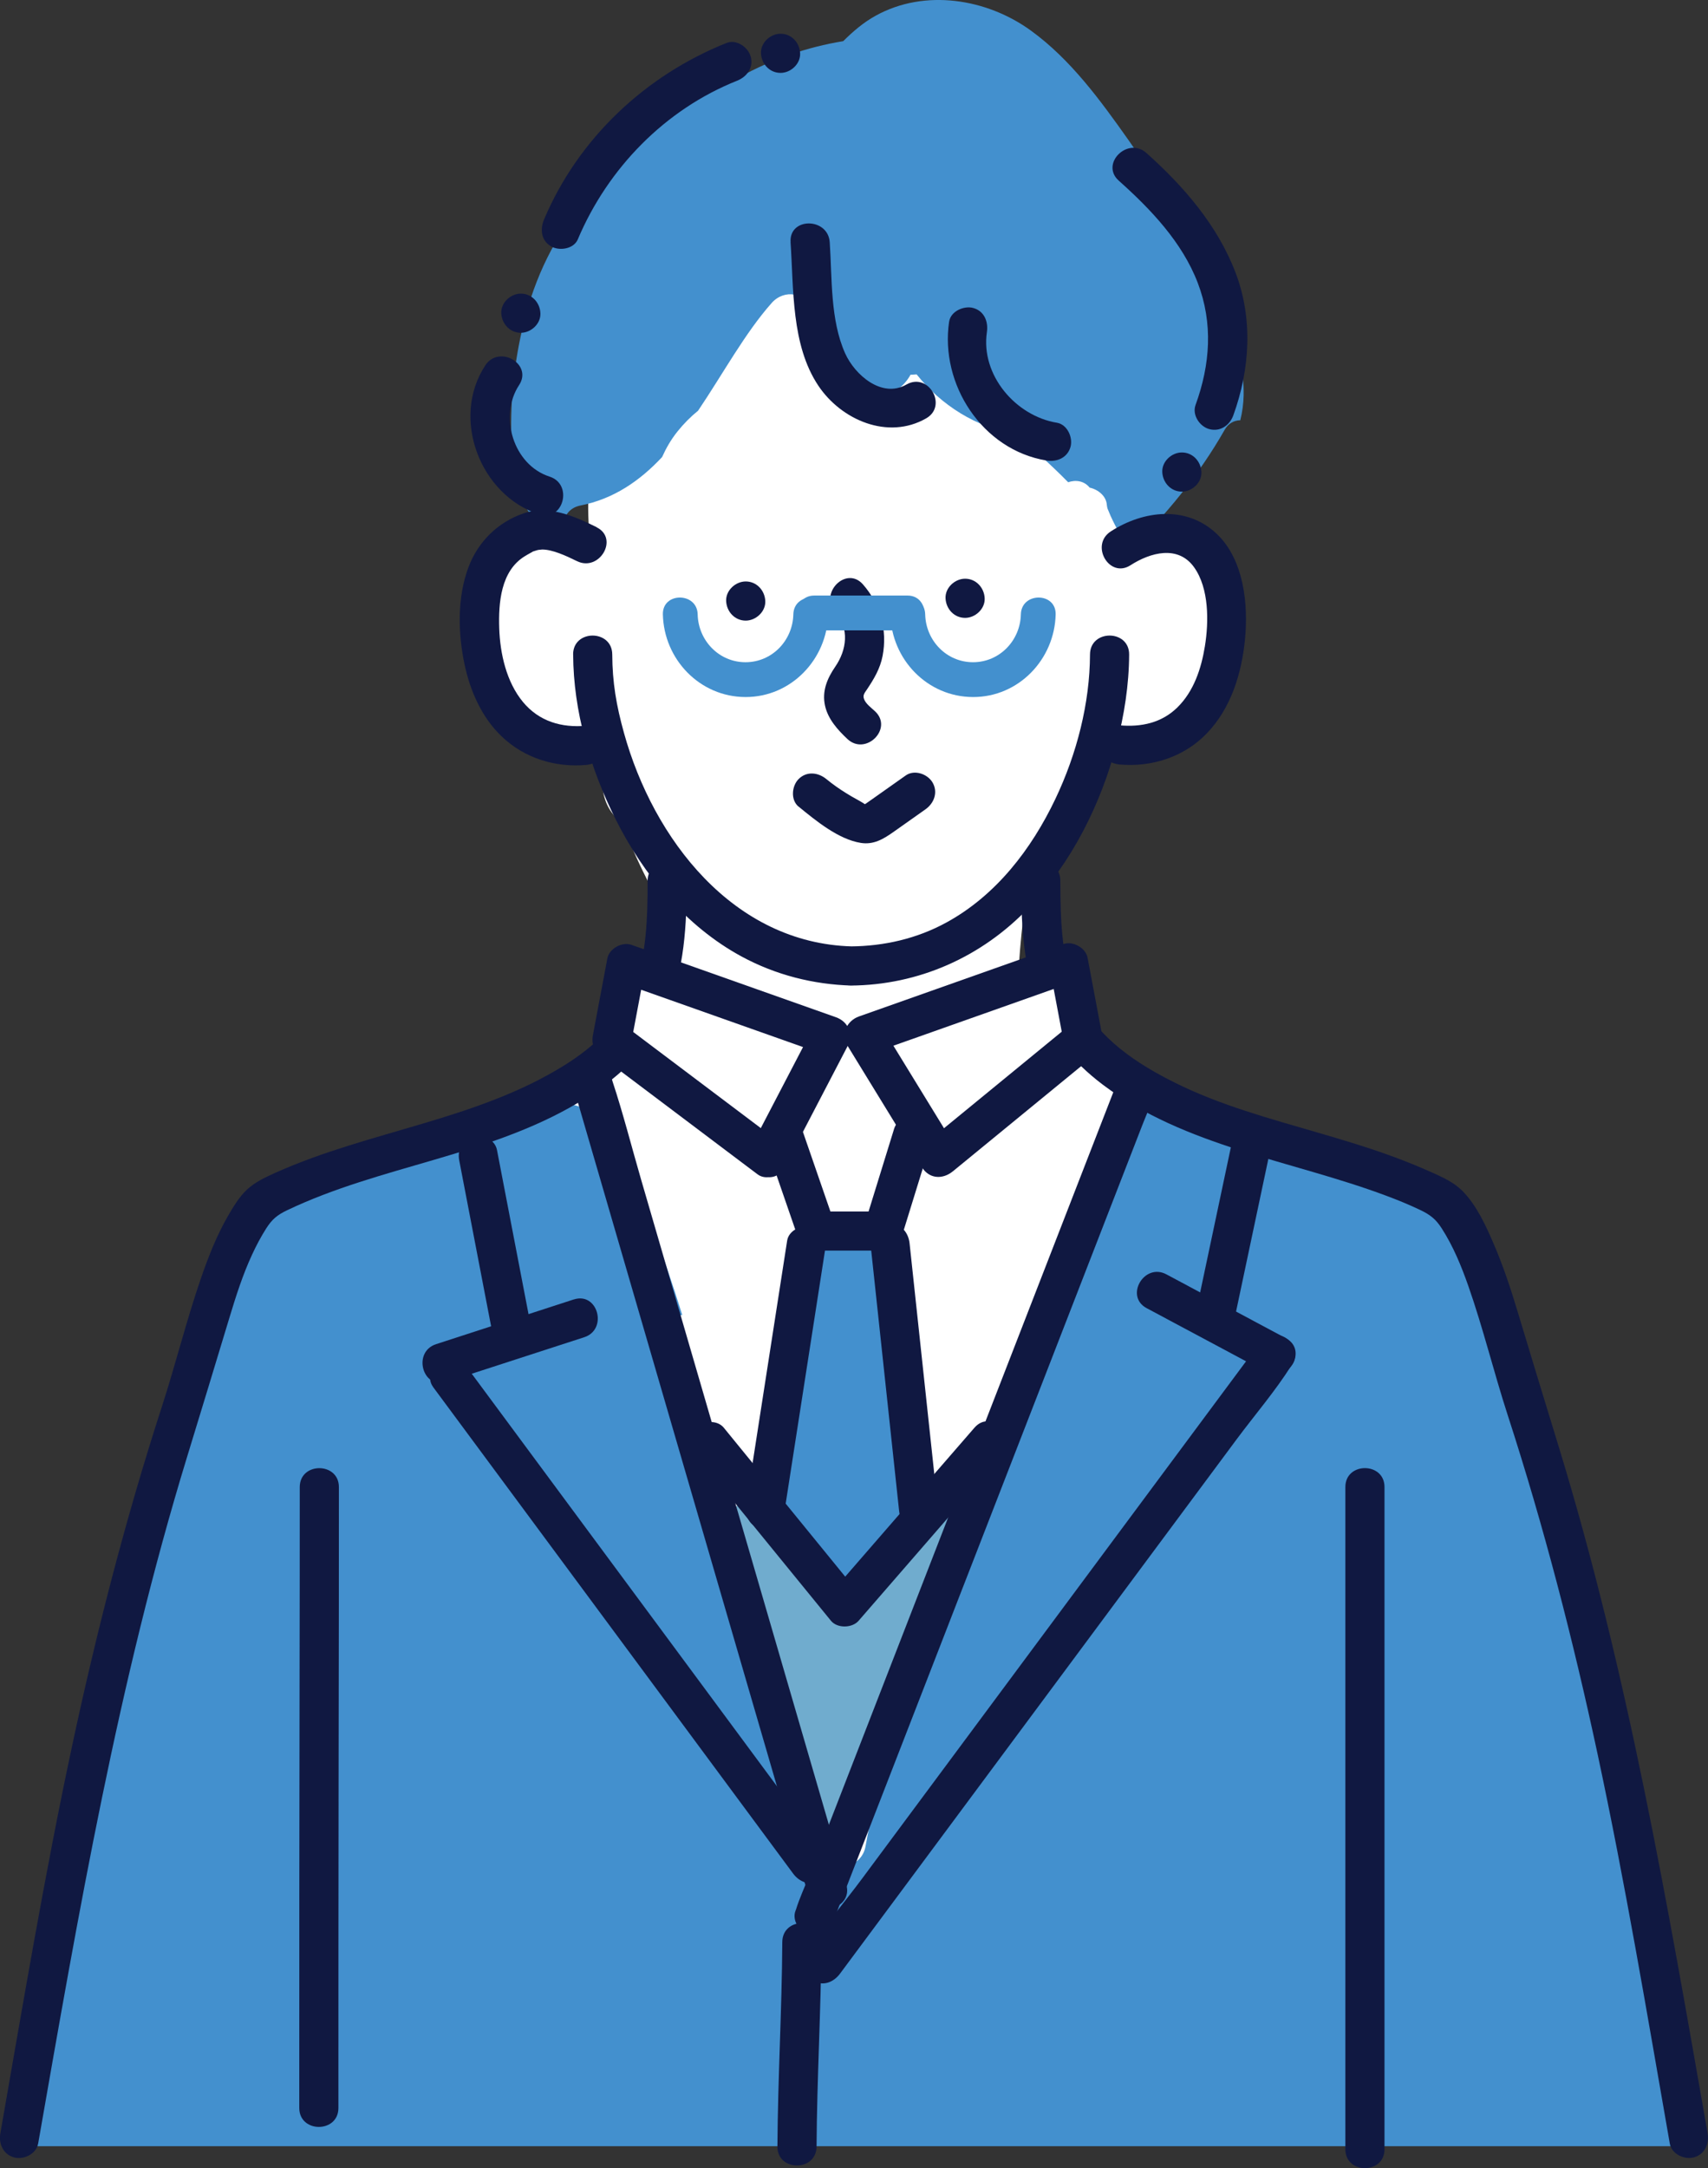 <?xml version="1.0" encoding="UTF-8"?><svg id="_レイヤー_2" xmlns="http://www.w3.org/2000/svg" viewBox="0 0 392.76 498.22"><rect x="0" y="0" width="392.76" height="498.22" fill="#333333" stroke="none"/><defs><style>.cls-1{fill:#70acce;}.cls-1,.cls-2,.cls-3,.cls-4,.cls-5{stroke-width:0px;}.cls-2{fill:#4390ce;}.cls-3{fill:#101841;}.cls-4{fill:#ef5407;}.cls-5{fill:#fff;}</style></defs><g id="_レイヤー_1-2"><path class="cls-5" d="m149.1,238.27c-.25.24-.61.89-.85,1.98,0-.01.02-.03.03-.04.17-.62.47-1.28.83-1.94h0Z"/><path class="cls-5" d="m379.62,464.79c-6.8-34.2-9.21-69.17-16.37-103.33-4.43-21.14-9.9-42.84-20.83-61.65-.03-.52-.07-1.04-.13-1.57-2.4-19.85-21.35-33.05-40.15-30.88-.34-.04-.68-.08-1.02-.09-2.52-.95-5.08-1.84-7.68-2.66-9.39-2.97-18.7-5.94-27.45-10.54-.84-.44-2.18-.99-2.96-1.61.05.04.08.06.12.1-.38-.29-.72-.55-.93-.68-1.89-1.22-3.74-2.5-5.55-3.83-4.53-3.34-8.77-7.03-12.77-10.99-2.37-2.34-6.28-3.77-10.11-4.35.23-9.68,1.03-19.35,2.43-28.94,7.5-10.92,12.82-23.13,15.82-35.93,12.67,2.49,24.65-6.47,29.17-18.09,4.28-10.98-.11-23.3-10.76-28.48-2.25-1.09-4.58-1.8-6.92-2.17-.2-2.2-.78-4.4-1.78-6.54-2.09-4.49-4.34-8.92-6.74-13.26-.79-3.13-1.79-6.21-2.95-9.19-3.26-8.37-7.11-17.3-12.13-24.8-11.09-16.58-33.83-18.67-51.89-15.16-4.28.83-8.36,2.09-12.21,3.69-.04-.04-.06-.07-.06-.06-.1.06-.19.14-.29.21-27.07,11.42-43.01,40.59-39.82,69.97-10.9-2.55-24.44,3.73-27.19,15.88-1.77,7.82-.26,18.18,4.53,24.68,6,8.15,16.16,7.75,23.65,2.91.46,1.93.94,3.85,1.44,5.77.07.68.13,1.36.18,2.04.07,1.84.16,3.67.29,5.51.27,3.72,2.04,6.54,4.55,8.42,3.22,8.62,7.29,16.86,12.57,24.41-.23,1.73-.47,3.46-.74,5.18-.32,2.04-.68,4.07-1.09,6.09-.25,1.26-.53,2.51-.83,3.76-.32,1.34-.34,1.87-.26,1.94-.65,1.79-1.73,3.95-2.05,4.72-.38.93-1.05,1.99-1.62,3.05.35-.34.47.09-.29,1.17-.18.26-.36.51-.54.77-.04.13-.08.26-.1.39.02-.12.05-.24.07-.35-.37.54-.75,1.08-1.14,1.6-.62.82-1.32,1.59-1.97,2.39-.29.25-.57.52-.87.76-.55.45-3.4,2.54-4.25,3.23-1.44.78-2.98,1.43-4.44,2.1-5.09,2.34-10.36,4.3-15.58,6.33-9.3,3.63-18.61,7.26-27.91,10.89-2.7.85-5.36,1.86-7.94,3.08-12.67,4.83-25.46,9.43-32,22.5-2.72,5.44-3.78,11.62-5.15,17.51l-4.3,18.39c-5.43,23.22-10.86,46.45-16.29,69.67-6.19,26.45-12.37,52.9-18.56,79.35-.8,3.41-.41,6.95.79,10.26h333.35c15.23-1.41,30.47-2.83,45.75-3.87.29-7.03-2.71-14.83-8.11-19.64h0Z"/><path class="cls-2" d="m390.45,481.91c-8.44-32.18-16.88-64.35-25.33-96.53-4.3-16.41-8.61-32.82-12.92-49.23l-6.33-24.13c-1.93-7.37-3.23-15.38-6.89-22.13-1.58-2.91-3.41-5.39-5.49-7.54-1.87-2.95-4.67-5.26-8.04-6.06-2.27-1.23-4.71-2.27-7.36-3.15-8.59-2.85-17.18-5.69-25.77-8.53-1.78-.59-3.61-.88-5.41-.9-1.24-.55-2.52-.96-3.82-1.19-2.13-1.57-4.24-3.27-6.29-5.06-4.27-3.74-9.48-3.86-13.95-1.88-.07.19-.14.39-.24.59-25.77,54.22-52.61,108.66-63.6,168.18-.88,4.76-7.13,6.28-9.5,1.67-18.8-36.66-22.97-78.45-37.5-116.67-1.47-3.87,1.78-7.04,4.88-7.17-4.52-14.41-9.67-28.6-15.92-42.42-.17-.11-.33-.23-.49-.33-4.11-5.46-12.11-7.67-18.49-4.47-2.64.3-5.26,1.01-7.78,2.2-3.12,1.47-5.86,3.34-8.19,5.5-6.73,2.39-13.46,4.78-20.19,7.17-6.29,2.24-13.53,4.04-19.57,7.4-.63.17-1.25.36-1.88.53-3.67.98-7.47,5.43-8.49,9.45-3.01,5-4.66,10.76-6.48,16.44-2.66,8.31-5.21,16.66-7.65,25.03-9.78,33.48-18.09,67.36-25.71,101.39-4.24,18.94-8.28,37.92-12.3,56.9-.47,2.23-.35,4.31.23,6.2h383.01c2.85-3.07,4.52-7.16,3.45-11.24h0Z"/><path class="cls-2" d="m245.61,110.82c1.74-.61,3.7-.34,4.96,1.23,1.96.43,3.84,1.95,3.95,4,.02.28.12.67.17.84.22.55.44,1.09.68,1.63.63,1.38,1.33,2.72,2.04,4.06.67,1.26,1.57,2.65,2.19,4.09,8.51-8.31,16.11-17.52,22.01-27.9.87-1.53,2.21-2.18,3.6-2.2.46-1.86.73-3.8.77-5.79.17-10.55-4.88-20.42-9.37-29.66-.79-1.61-1.6-3.21-2.42-4.8-1.39-3.64-3.21-7.12-5.62-10.36-.19-.25-.38-.49-.57-.73-2.66-4.43-5.47-8.76-8.45-12.97-6.49-9.17-13.28-18.53-22.45-25.2-10.16-7.39-24.43-9.69-35.72-3.46-2.82,1.55-5.23,3.62-7.48,5.86-8.32,1.35-16.38,4.17-23.78,8.22-8.19,2.48-15.73,7-21.72,13.04-4.14.59-8.03,2.84-9.91,6.68-1.39,2.83-2.67,5.71-3.86,8.61-6.99,8.02-11.67,17.74-14.28,28.53-2.01,8.32-3.01,17.03-2.77,25.59.24,8.53,1.36,18.16,9.63,22.78.3.17.59.32.89.46.23-.97.73-1.91,1.44-2.67.11-2.06,1.34-4.03,3.94-4.54,7.66-1.51,13.66-5.68,18.77-11.13.92-2.04,2.04-4.02,3.58-5.93,1.41-1.76,2.99-3.34,4.7-4.73,5.76-8.54,10.8-17.87,16.94-24.77,2.86-3.21,7.97-2.51,9.02,2,1.41,6.07,3.41,11.95,6.07,17.51.78.3,1.56.63,2.32,1,5.11,2.45,11.34,1.41,14.37-3.77.04-.07.08-.15.12-.23.47,0,.94-.04,1.41-.08,5.62,7.05,13.62,12.18,22.85,13.72,4.1,3.53,8.18,7.18,12,11.07h0Z"/><path class="cls-1" d="m190.5,426.7c14.28-23.38,26.77-48.24,35.25-74.32-1.04-2.83-2.99-5.33-5.87-7.02-.54-.31-1.1-.57-1.67-.8-6.34,6.76-13.81,13.92-22.73,15.8-.17.35-.36.69-.53,1.04-.12-.29-.24-.58-.36-.87-.17.03-.34.07-.51.1-10.92,1.58-18.31-6.91-23.34-15.55-2.08,1.36-3.91,3.31-5.17,5.53,10.88,24.44,16.95,50.61,24.91,76.1h0Z"/><path class="cls-4" d="m174.39,412.55c-.03.9-.07,1.81-.1,2.71-.03.78.02,1.54.14,2.29.61-.07,1.23,0,1.82.16-.61-1.72-1.23-3.44-1.86-5.16h0Z"/><path class="cls-3" d="m137.2,121.14c-5.1-2.52-11.02-5.14-16.76-3.19-5.92,2.01-10.47,6.48-12.68,12.3-2.66,6.99-2.46,15.3-.92,22.5,1.3,6.09,3.95,12.11,8.52,16.47,5.24,5,12.28,7.18,19.45,6.55,2.42-.21,4.5-1.91,4.5-4.5,0-2.27-2.07-4.71-4.5-4.5-5.66.5-10.83-.98-14.55-5.46-3.8-4.58-5.26-11.09-5.46-16.89-.2-5.87.35-13.21,5.85-16.59.47-.29.95-.57,1.44-.83.85-.46.07-.13.74-.36.41-.14.82-.26,1.24-.35-.86.17.37-.02.58-.02,2.33-.02,5.51,1.43,8,2.66,5.18,2.56,9.74-5.2,4.54-7.77h0Z"/><path class="cls-3" d="m171.48,142.61c2.35,0,4.61-2.07,4.5-4.5-.11-2.44-1.98-4.5-4.5-4.5-2.35,0-4.61,2.07-4.5,4.5.11,2.44,1.98,4.5,4.5,4.5h0Z"/><path class="cls-3" d="m221.93,141.98c2.35,0,4.61-2.07,4.5-4.5-.11-2.44-1.98-4.5-4.5-4.5-2.35,0-4.61,2.07-4.5,4.5.11,2.44,1.98,4.5,4.5,4.5h0Z"/><path class="cls-3" d="m131.8,150.4c.05,13.05,3.91,26.12,9.7,37.73,6.43,12.89,16.22,24.73,29.03,31.66,7.84,4.24,16.51,6.45,25.4,6.68v-9h-.39v9c15.71-.09,30.27-6.59,41.07-17.95,9.85-10.35,16.51-23.68,20.14-37.43,1.77-6.72,2.87-13.73,2.9-20.7.02-5.79-8.98-5.8-9,0-.04,11.14-3.01,22.8-7.96,33.19-5.51,11.57-13.64,22.14-25.01,28.37-6.81,3.74-14.4,5.47-22.14,5.52-5.79.03-5.8,9,0,9h.39c5.8,0,5.79-8.85,0-9-27.32-.72-45.69-24.68-52.45-49.07-1.76-6.34-2.66-11.59-2.69-18.01-.02-5.79-9.02-5.8-9,0h0Z"/><path class="cls-3" d="m259.97,129.88c4.54-2.92,10.93-4.71,14.63.49,3.45,4.85,3.38,12.53,2.47,18.12-.83,5.13-2.54,10.34-6.32,14.06-3.64,3.58-8.35,4.56-13.3,4.12-2.42-.21-4.5,2.22-4.5,4.5,0,2.61,2.07,4.28,4.5,4.5,7.45.66,14.88-1.74,20.1-7.19,5.53-5.78,7.95-13.67,8.73-21.47.81-8.12-.23-18.44-6.52-24.37-6.93-6.53-16.81-5.38-24.33-.53-4.85,3.12-.35,10.92,4.54,7.77h0Z"/><path class="cls-3" d="m8.77,492.58c9.29-53.07,18.42-106.13,34.23-157.74,3.28-10.7,6.53-21.39,9.77-32.1,1.48-4.89,3.04-9.8,5.19-14.43.96-2.08,2.03-4.11,3.26-6.04,1.37-2.13,2.54-3.09,4.84-4.19,21.51-10.24,46.03-12.35,66.74-24.6,8.61-5.09,16.46-11.94,20.52-21.27,4.09-9.38,4.59-19.72,4.6-29.82,0-5.79-8.99-5.8-9,0-.01,8.48-.18,17.35-3.41,25.34-2.91,7.18-8.94,12.82-15.58,16.97-20.28,12.7-44.91,15.07-66.52,24.75-2.38,1.07-4.74,2.14-6.66,3.95-1.76,1.65-3.15,3.97-4.35,6.05-2.6,4.52-4.53,9.44-6.22,14.36-3.34,9.69-5.79,19.66-8.95,29.4-8.29,25.56-15.02,51.66-20.64,77.93-6.32,29.53-11.3,59.32-16.51,89.06-.42,2.39.64,4.85,3.14,5.54,2.17.6,5.11-.74,5.54-3.14h0Z"/><path class="cls-3" d="m132.09,250.58c1.79,6.14,3.58,12.29,5.37,18.43,4.27,14.67,8.55,29.35,12.82,44.02,5.19,17.83,10.38,35.66,15.58,53.49,4.47,15.36,8.94,30.71,13.42,46.07,2.18,7.49,4.12,15.12,6.56,22.53.03.1.06.21.09.32,1.62,5.55,10.3,3.19,8.68-2.39-1.79-6.15-3.58-12.29-5.37-18.43-4.27-14.67-8.55-29.35-12.82-44.03-5.19-17.83-10.38-35.66-15.58-53.49-4.47-15.36-8.94-30.71-13.42-46.06-2.18-7.49-4.11-15.12-6.56-22.53-.04-.11-.06-.21-.09-.32-1.62-5.55-10.3-3.19-8.68,2.39h0Z"/><path class="cls-3" d="m257.09,248.19c-2.46,6.32-4.91,12.64-7.37,18.96-5.9,15.18-11.8,30.37-17.7,45.55-7.14,18.37-14.28,36.75-21.42,55.12-6.17,15.89-12.35,31.78-18.52,47.68-2.04,5.24-4.07,10.49-6.11,15.73-.96,2.47-2.12,4.95-2.91,7.49-.04.11-.09.22-.13.34-.88,2.27.97,4.94,3.14,5.54,2.55.7,4.65-.87,5.54-3.14,2.46-6.32,4.91-12.64,7.37-18.97,5.9-15.18,11.8-30.37,17.7-45.55,7.14-18.37,14.28-36.75,21.42-55.12,6.17-15.89,12.35-31.79,18.52-47.68,2.04-5.24,4.08-10.49,6.11-15.73.96-2.47,2.12-4.95,2.91-7.49.04-.11.09-.22.13-.34.88-2.27-.97-4.94-3.14-5.54-2.55-.7-4.65.87-5.54,3.14h0Z"/><path class="cls-3" d="m68.93,341.7c0,14.56-.01,29.12-.04,43.68-.03,16.54-.05,33.07-.06,49.61,0,16.46-.01,32.93-.01,49.4,0,5.79,9,5.8,9,0,0-24.96,0-49.92.04-74.87.02-13.63.04-27.27.06-40.9,0-8.97.01-17.94.01-26.91,0-5.79-9-5.8-9,0h0Z"/><path class="cls-3" d="m309.37,341.7v152.17c0,5.79,9,5.8,9,0v-152.17c0-5.79-9-5.8-9,0h0Z"/><path class="cls-3" d="m392.67,490.19c-9.29-53.07-18.42-106.13-34.23-157.74-3.2-10.45-6.41-20.89-9.55-31.36-1.56-5.2-3.29-10.35-5.44-15.34-1.79-4.16-3.94-8.85-7.18-12.11-1.95-1.95-4.46-3.09-6.93-4.2-2.96-1.33-5.97-2.55-9.02-3.67-5.63-2.07-11.38-3.79-17.14-5.47-11.15-3.25-22.49-6.29-32.94-11.48-8.85-4.39-17.53-10.12-22.1-19.16-4.1-8.11-4.29-18.19-4.31-27.28,0-5.79-9.01-5.8-9,0,.01,8.9.28,18.23,3.34,26.69,2.99,8.29,8.4,14.87,15.39,20.15,18.99,14.33,43.41,17.39,65.17,25.53,2.58.96,5.13,2,7.63,3.18,2.42,1.14,3.75,2.11,5.18,4.35,2.63,4.1,4.49,8.62,6.1,13.2,3.42,9.75,5.86,19.83,9.05,29.66,8.31,25.56,15.05,51.65,20.68,77.92,6.36,29.69,11.38,59.64,16.61,89.53.42,2.39,3.35,3.74,5.54,3.14,2.53-.7,3.56-3.13,3.14-5.54h0Z"/><path class="cls-3" d="m192.08,140.65c3.31,3.77,2.63,8.71-.02,12.56-1.86,2.71-3.08,5.62-2.34,8.96.68,3.07,2.91,5.55,5.14,7.64,4.22,3.96,10.6-2.39,6.36-6.36-.81-.76-2.14-1.72-2.53-2.81-.34-.94.13-1.41.7-2.26,1.6-2.4,3-4.75,3.56-7.63,1.16-5.98-.51-11.9-4.51-16.46-3.83-4.36-10.17,2.02-6.36,6.36h0Z"/><polygon class="cls-2" points="186.54 281.93 203.05 281.93 215.77 347.25 197.45 366.07 175.27 346.95 186.54 281.93"/><path class="cls-3" d="m183.66,185.36c3.92,3.21,9.15,7.52,14.3,8.33,2.92.46,5.15-.87,7.44-2.48,2.48-1.75,4.96-3.5,7.43-5.25,1.98-1.4,2.92-3.93,1.61-6.16-1.15-1.96-4.16-3.02-6.16-1.61-1.83,1.29-3.65,2.58-5.48,3.87-.78.55-1.56,1.11-2.35,1.66-.45.33-.91.65-1.38.96-.75.39-.83.47-.24.24.89.25-1.68-1.17-1.92-1.3-.75-.41-1.5-.84-2.23-1.3-1.63-1-3.19-2.1-4.67-3.31-1.88-1.54-4.52-1.84-6.36,0-1.59,1.59-1.89,4.82,0,6.36h0Z"/><polygon class="cls-5" points="176.5 265.98 140.68 239.02 143.99 221.45 191.03 238.09 176.5 265.98 176.5 265.98"/><path class="cls-3" d="m178.77,262.1c-10.43-7.85-20.86-15.7-31.29-23.56-1.51-1.13-3.01-2.27-4.52-3.4.69,1.69,1.38,3.39,2.07,5.08,1.1-5.86,2.21-11.72,3.31-17.57-1.85,1.05-3.69,2.1-5.54,3.14,13.74,4.86,27.47,9.72,41.21,14.58,1.94.69,3.89,1.37,5.83,2.06-.9-2.2-1.79-4.41-2.69-6.61-4.85,9.3-9.69,18.6-14.54,27.89-2.67,5.13,5.09,9.69,7.77,4.54,4.85-9.3,9.69-18.6,14.54-27.89,1.41-2.71.13-5.61-2.69-6.61-13.74-4.86-27.47-9.72-41.21-14.58-1.94-.69-3.89-1.37-5.83-2.06-2.16-.76-5.11.87-5.53,3.14-1.1,5.86-2.21,11.72-3.31,17.57-.41,2.19.34,3.78,2.07,5.08,10.43,7.85,20.86,15.7,31.29,23.56,1.51,1.13,3.01,2.27,4.52,3.4,1.94,1.46,5.03.31,6.16-1.61,1.35-2.3.33-4.69-1.61-6.16h0Z"/><polygon class="cls-5" points="215.93 265.98 249.06 238.85 245.75 221.27 198.71 237.91 215.93 265.98 215.93 265.98"/><path class="cls-3" d="m219.11,269.16c9.66-7.92,19.33-15.83,28.99-23.75,1.38-1.13,2.76-2.26,4.14-3.39,1.28-1.05,1.44-2.89,1.16-4.38-1.1-5.86-2.2-11.71-3.31-17.57-.43-2.28-3.38-3.9-5.54-3.14-13.74,4.86-27.47,9.72-41.21,14.58-1.94.69-3.89,1.37-5.83,2.06-2.66.94-4.3,3.98-2.69,6.61,5.74,9.36,11.48,18.71,17.22,28.07,3.02,4.93,10.81.41,7.77-4.54-5.74-9.36-11.48-18.71-17.22-28.07-.9,2.2-1.79,4.41-2.69,6.61,13.74-4.86,27.47-9.72,41.21-14.58,1.94-.69,3.89-1.37,5.83-2.06-1.85-1.05-3.69-2.1-5.54-3.14,1.1,5.86,2.21,11.71,3.31,17.57.39-1.46.77-2.92,1.16-4.38-9.66,7.92-19.33,15.83-28.99,23.75-1.38,1.13-2.76,2.26-4.14,3.39-1.88,1.54-1.6,4.77,0,6.36,1.86,1.86,4.48,1.55,6.36,0h0Z"/><path class="cls-3" d="m205.55,259.56c-2.28,7.38-4.56,14.75-6.84,22.13,1.45-1.1,2.89-2.2,4.34-3.3h-15.29c1.45,1.1,2.89,2.2,4.34,3.3-2.55-7.38-5.1-14.75-7.65-22.13-1.88-5.44-10.58-3.1-8.68,2.39,2.55,7.38,5.1,14.75,7.64,22.13.65,1.89,2.27,3.3,4.34,3.3h15.29c2.03,0,3.75-1.41,4.34-3.3,2.28-7.38,4.56-14.75,6.84-22.13,1.71-5.55-6.97-7.92-8.68-2.39h0Z"/><path class="cls-3" d="m180.27,348.08c2.74-17.67,5.49-35.33,8.24-53,.39-2.54.79-5.07,1.18-7.61.37-2.4-.61-4.84-3.14-5.54-2.13-.59-5.16.73-5.54,3.14-2.75,17.67-5.49,35.33-8.24,53-.39,2.54-.79,5.08-1.18,7.61-.37,2.4.61,4.84,3.14,5.54,2.13.59,5.16-.73,5.54-3.14h0Z"/><path class="cls-3" d="m200.16,285.7c1.93,17.97,3.85,35.93,5.78,53.9.27,2.55.55,5.1.82,7.65.26,2.42,1.88,4.5,4.5,4.5,2.23,0,4.76-2.07,4.5-4.5-1.93-17.96-3.86-35.93-5.78-53.9-.27-2.55-.55-5.1-.82-7.65-.26-2.42-1.88-4.5-4.5-4.5-2.23,0-4.76,2.07-4.5,4.5h0Z"/><path class="cls-3" d="m283.57,261.13c-2.83,13.35-5.65,26.7-8.48,40.05-1.2,5.65,7.48,8.06,8.68,2.39,2.83-13.35,5.65-26.7,8.48-40.05,1.2-5.65-7.48-8.06-8.68-2.39h0Z"/><path class="cls-3" d="m263.68,300.6c9.16,4.89,18.32,9.78,27.47,14.67,5.11,2.73,9.66-5.04,4.54-7.77-9.16-4.89-18.32-9.78-27.47-14.67-5.11-2.73-9.66,5.04-4.54,7.77h0Z"/><path class="cls-3" d="m289.38,308.98c-3.43,4.62-6.86,9.23-10.29,13.85-8.29,11.16-16.58,22.32-24.87,33.48-9.99,13.45-19.98,26.89-29.96,40.34-8.68,11.69-17.37,23.38-26.05,35.07-4.17,5.61-8.9,11.1-12.64,17.02-.06.09-.13.17-.19.25-1.45,1.95-.32,5.03,1.61,6.16,2.29,1.34,4.7.34,6.16-1.61,3.43-4.62,6.86-9.23,10.29-13.85,8.29-11.16,16.58-22.32,24.87-33.48,9.99-13.45,19.98-26.89,29.96-40.34,8.68-11.69,17.37-23.38,26.05-35.07,4.17-5.61,8.9-11.1,12.64-17.02.06-.09.13-.17.19-.25,1.45-1.95.32-5.03-1.61-6.16-2.29-1.34-4.7-.34-6.16,1.61h0Z"/><path class="cls-3" d="m105.6,266.64c2.5,12.98,4.99,25.96,7.49,38.94.46,2.39,3.32,3.75,5.54,3.14,2.5-.69,3.6-3.14,3.14-5.54-2.49-12.98-4.99-25.96-7.49-38.94-.46-2.39-3.32-3.75-5.54-3.14-2.5.69-3.6,3.14-3.14,5.54h0Z"/><path class="cls-3" d="m131.95,298.59c-10.56,3.42-21.11,6.85-31.67,10.28-5.49,1.78-3.14,10.47,2.39,8.68,10.56-3.42,21.11-6.85,31.67-10.27,5.49-1.78,3.14-10.47-2.39-8.68h0Z"/><path class="cls-3" d="m99.54,318.65c9.32,12.59,18.64,25.18,27.97,37.77,14.87,20.08,29.73,40.15,44.6,60.23,3.42,4.62,6.85,9.25,10.27,13.87,1.44,1.95,3.9,2.93,6.16,1.61,1.92-1.12,3.07-4.19,1.61-6.16-9.32-12.59-18.64-25.18-27.96-37.77-14.87-20.08-29.73-40.15-44.6-60.23-3.42-4.62-6.85-9.25-10.27-13.87-1.44-1.95-3.9-2.94-6.16-1.62-1.92,1.12-3.07,4.19-1.61,6.16h0Z"/><path class="cls-3" d="m179.89,446.25c-.09,15.67-1.03,31.32-1.12,47-.03,5.79,8.97,5.8,9,0,.09-15.67,1.03-31.32,1.12-47,.03-5.79-8.97-5.8-9,0h0Z"/><path class="cls-3" d="m181.79,55.67c.74,10.75.13,23.58,6.37,32.93,5.28,7.92,16.03,12.57,24.82,7.53,5.02-2.88.5-10.66-4.54-7.77-5.65,3.24-11.89-2.22-14.11-7.19-3.44-7.71-2.97-17.26-3.53-25.5-.39-5.75-9.4-5.79-9,0h0Z"/><path class="cls-3" d="m218.25,73.92c-2.13,14.39,7.61,29.46,22.38,31.9,2.4.4,4.84-.63,5.54-3.14.59-2.15-.73-5.14-3.14-5.54-9.46-1.56-17.55-10.94-16.09-20.83.35-2.4-.6-4.84-3.14-5.54-2.12-.58-5.18.72-5.54,3.14h0Z"/><path class="cls-3" d="m257.26,41.51c7.33,6.54,14.6,14.15,18.17,23.5,3.56,9.31,2.86,18.79-.51,28.05-.83,2.28.93,4.93,3.14,5.54,2.5.69,4.7-.85,5.54-3.14,3.84-10.58,4.57-22.2.51-32.83-4.16-10.88-11.89-19.79-20.48-27.47-4.31-3.85-10.7,2.5-6.36,6.36h0Z"/><path class="cls-3" d="m167.1,9.86c-18.67,7.44-34.15,21.98-42,40.59-.94,2.24-.67,4.82,1.61,6.16,1.89,1.1,5.21.64,6.16-1.61,6.9-16.34,20.06-29.85,36.62-36.45,2.26-.9,3.84-3.01,3.14-5.54-.59-2.15-3.26-4.05-5.54-3.14h0Z"/><path class="cls-3" d="m111.6,83.96c-8.01,12.13-1.2,29.87,12.39,34.24,5.53,1.78,7.89-6.91,2.39-8.68-8.37-2.69-11.69-13.94-7.02-21.02,3.2-4.85-4.59-9.36-7.77-4.54h0Z"/><path class="cls-3" d="m160.08,334.43c9.02,11.06,18.04,22.12,27.06,33.17,1.31,1.61,2.62,3.22,3.94,4.83,1.47,1.8,4.89,1.7,6.36,0,9.62-11.07,19.23-22.15,28.85-33.22,1.38-1.59,2.77-3.19,4.15-4.78,3.78-4.35-2.56-10.75-6.36-6.36l-28.85,33.22c-1.38,1.59-2.77,3.19-4.15,4.78h6.36c-9.02-11.06-18.04-22.12-27.06-33.17-1.31-1.61-2.62-3.22-3.94-4.83-1.54-1.88-4.77-1.6-6.36,0-1.86,1.86-1.54,4.48,0,6.36h0Z"/><path class="cls-3" d="m179.49,16.75c2.35,0,4.61-2.07,4.5-4.5-.11-2.44-1.98-4.5-4.5-4.5-2.35,0-4.61,2.07-4.5,4.5.11,2.44,1.98,4.5,4.5,4.5h0Z"/><path class="cls-3" d="m119.77,76.47c2.35,0,4.61-2.07,4.5-4.5-.11-2.44-1.98-4.5-4.5-4.5-2.35,0-4.61,2.07-4.5,4.5.11,2.44,1.98,4.5,4.5,4.5h0Z"/><path class="cls-3" d="m271.77,112.97c2.35,0,4.61-2.07,4.5-4.5-.11-2.44-1.98-4.5-4.5-4.5-2.35,0-4.61,2.07-4.5,4.5.11,2.44,1.98,4.5,4.5,4.5h0Z"/><path class="cls-2" d="m182.43,141.17c-.14,6.01-4.89,11-11,11s-10.86-4.99-11-11c-.12-5.14-8.12-5.16-8,0,.23,10.34,8.49,18.98,19,19,10.51.02,18.77-8.68,19-19,.12-5.15-7.88-5.15-8,0h0Z"/><path class="cls-2" d="m204.75,141.17c.23,10.34,8.49,18.98,19,19,10.51.02,18.77-8.68,19-19,.11-5.15-7.88-5.15-8,0-.13,6.01-4.89,11-11,11s-10.86-4.99-11-11c-.12-5.14-8.12-5.16-8,0h0Z"/><path class="cls-2" d="m187.24,144.85h21.45c5.15,0,5.16-8,0-8h-21.45c-5.15,0-5.16,8,0,8h0Z"/></g></svg>